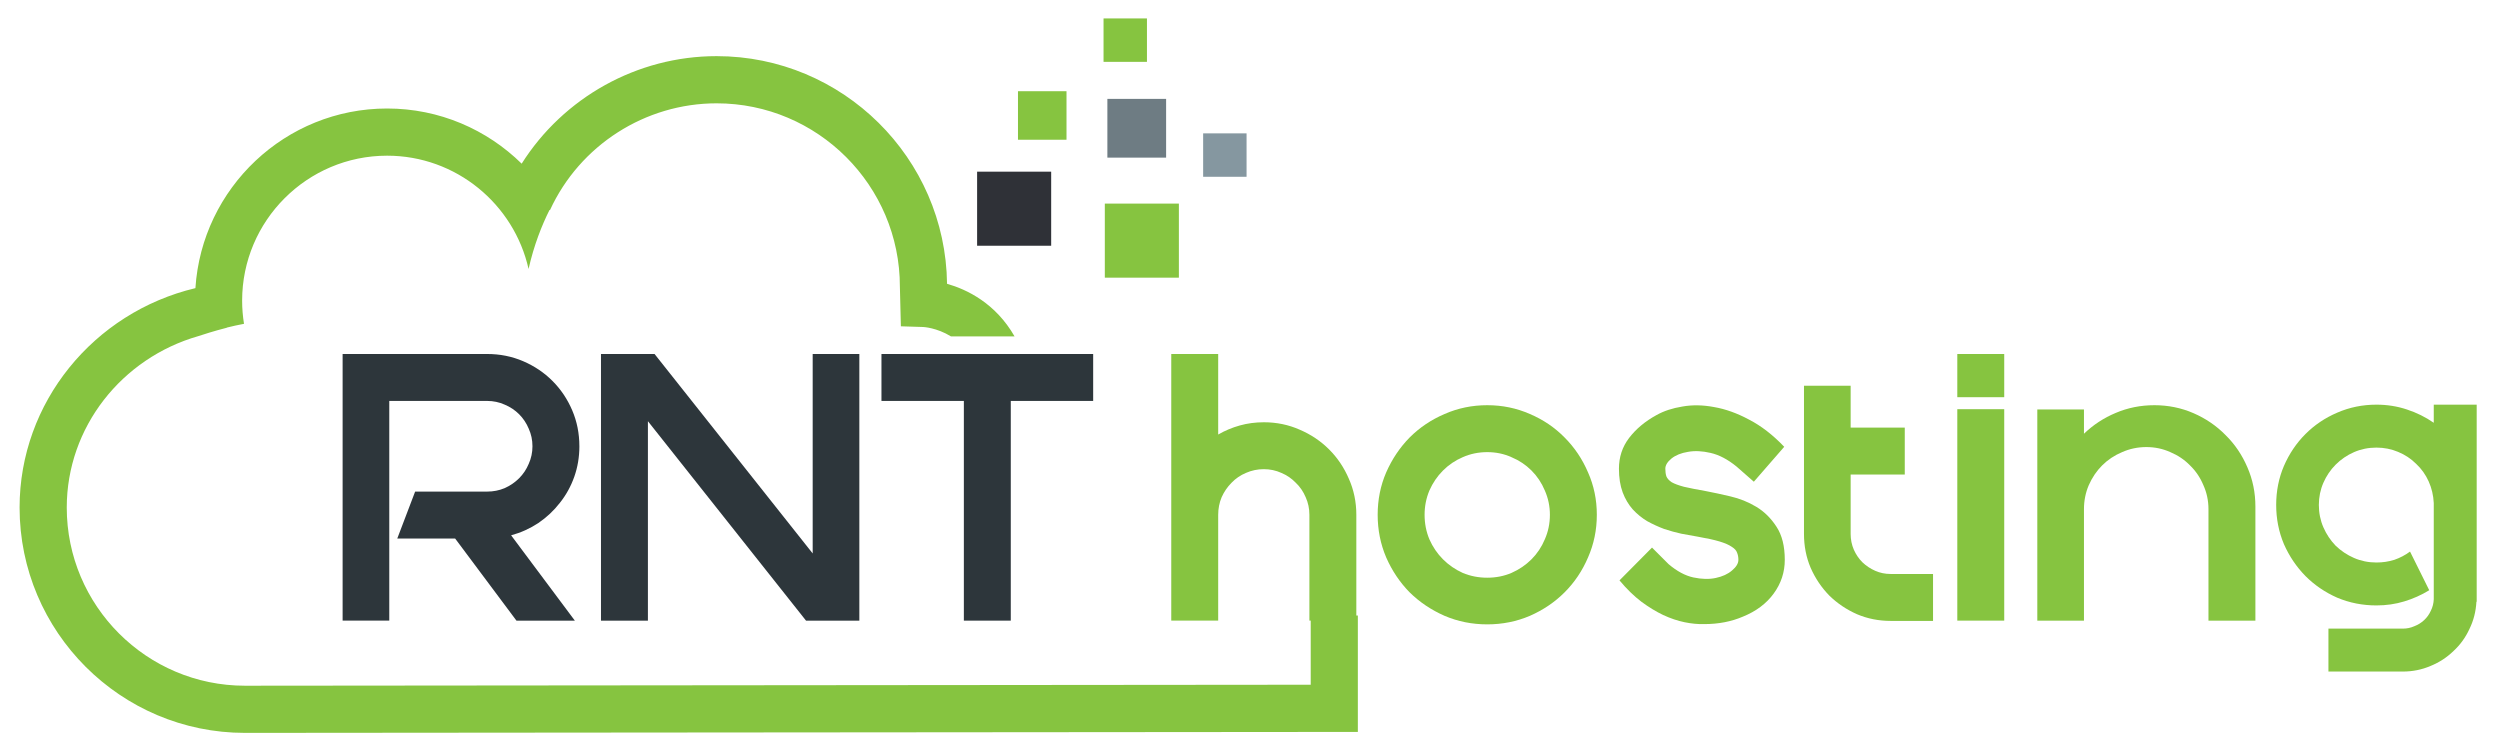 <?xml version="1.0" encoding="UTF-8" standalone="no"?>
<!-- Created with Inkscape (http://www.inkscape.org/) -->

<svg
   width="270"
   height="80"
   viewBox="0 0 71.437 21.167"
   version="1.1"
   id="svg3757"
   inkscape:export-filename="C:\Users\Nika\Desktop\RNThosting_logo_270px_v1.png"
   inkscape:export-xdpi="96"
   inkscape:export-ydpi="96"
   inkscape:version="1.1.2 (b8e25be833, 2022-02-05)"
   sodipodi:docname="RNThosting_logo_270px_v1.svg"
   xmlns:inkscape="http://www.inkscape.org/namespaces/inkscape"
   xmlns:sodipodi="http://sodipodi.sourceforge.net/DTD/sodipodi-0.dtd"
   xmlns="http://www.w3.org/2000/svg"
   xmlns:svg="http://www.w3.org/2000/svg">
  <sodipodi:namedview
     id="namedview3759"
     pagecolor="#ffffff"
     bordercolor="#666666"
     borderopacity="1.0"
     inkscape:pageshadow="2"
     inkscape:pageopacity="0.0"
     inkscape:pagecheckerboard="0"
     inkscape:document-units="mm"
     showgrid="false"
     units="px"
     showguides="true"
     inkscape:guide-bbox="true"
     inkscape:zoom="2.8284271"
     inkscape:cx="99.171726"
     inkscape:cy="56.214989"
     inkscape:window-width="1920"
     inkscape:window-height="1017"
     inkscape:window-x="-8"
     inkscape:window-y="-8"
     inkscape:window-maximized="1"
     inkscape:current-layer="layer1">
    <sodipodi:guide
       position="9.806,6.1"
       orientation="1,0"
       id="guide3945" />
    <sodipodi:guide
       position="10.108,11.228"
       orientation="0,-1"
       id="guide3947" />
    <sodipodi:guide
       position="11.66,9.886"
       orientation="0,-1"
       id="guide3949" />
    <sodipodi:guide
       position="11.141,9.84"
       orientation="1,0"
       id="guide3951" />
    <sodipodi:guide
       position="11.83,5.947"
       orientation="0,-1"
       id="guide3953" />
    <sodipodi:guide
       position="11.059,3.597"
       orientation="0,-1"
       id="guide3955" />
    <sodipodi:guide
       position="17.2,6.521"
       orientation="1,0"
       id="guide6879" />
    <sodipodi:guide
       position="18.545,6.594"
       orientation="1,0"
       id="guide6961" />
    <sodipodi:guide
       position="23.26,6.784"
       orientation="1,0"
       id="guide6963" />
    <sodipodi:guide
       position="24.596,6.67"
       orientation="1,0"
       id="guide6965" />
  </sodipodi:namedview>
  <defs
     id="defs3754">
    <clipPath
       clipPathUnits="userSpaceOnUse"
       id="clipPath22">
      <path
         d="M 0,400 H 600 V 0 H 0 Z"
         id="path20" />
    </clipPath>
  </defs>
  <g
     inkscape:label="Layer 1"
     inkscape:groupmode="layer"
     id="layer1">
    <g
       id="g8"
       inkscape:label="RNThosting_Logotip"
       transform="matrix(0.284,0,0,-0.284,0.083,113.623)">
      <g
         aria-label="RNT
hosting"
         transform="scale(1,-1)"
         id="text14"
         style="font-weight:bold;font-size:26.827px;font-family:Quantify;-inkscape-font-specification:QuantifyBold;fill:#79ca2a;stroke-width:0.667">
        <path
           d="m 58.001,-355.179 q 0,1.61 -0.51,3.058 -0.51,1.449 -1.449,2.629 -0.912,1.18 -2.173,2.039 -1.261,0.832 -2.736,1.234 l 6.412,8.585 h -5.875 l -6.17,-8.263 h -5.822 l 1.797,-4.722 h 7.243 q 0.939,0 1.771,-0.349 0.832,-0.376 1.449,-0.993 0.617,-0.617 0.966,-1.449 0.376,-0.832 0.376,-1.771 0,-0.939 -0.376,-1.771 -0.349,-0.832 -0.966,-1.449 -0.617,-0.617 -1.449,-0.966 Q 49.658,-359.74 48.719,-359.74 h -9.846 v 5.124 3.997 4.722 2.119 6.143 h -4.695 v -8.263 -2.361 -16.204 h 14.54 q 1.932,0 3.622,0.724 1.69,0.724 2.951,1.985 1.261,1.261 1.985,2.951 0.724,1.69 0.724,3.622 z"
           style="fill:#2d363b"
           id="path14379" />
        <path
           d="m 86.17,-337.634 h -5.365 l -15.909,-20.067 v 20.067 h -4.722 v -26.827 h 5.392 l 15.909,20.067 v -20.067 h 4.695 v 26.827 z"
           style="fill:#2d363b"
           id="path14381" />
        <path
           d="m 109.697,-364.462 v 4.722 h -8.29 v 22.106 H 96.686 V -359.74 h -8.29 v -4.722 h 21.301 z"
           style="fill:#2d363b"
           id="path14383" />
        <path
           d="m 126.867,-357.594 q 1.932,0 3.622,0.751 1.69,0.724 2.951,1.985 1.261,1.261 1.985,2.951 0.751,1.69 0.751,3.622 v 10.65 h -4.722 v -10.65 q 0,-0.939 -0.376,-1.771 -0.349,-0.832 -0.993,-1.449 -0.617,-0.644 -1.449,-0.993 -0.832,-0.376 -1.771,-0.376 -0.939,0 -1.797,0.376 -0.832,0.349 -1.449,0.993 -0.617,0.617 -0.993,1.449 -0.349,0.832 -0.349,1.771 v 10.65 h -4.722 v -26.827 h 4.722 v 8.102 q 1.019,-0.59 2.173,-0.912 1.154,-0.322 2.414,-0.322 z"
           style="fill:#86c440"
           id="path14385" />
        <path
           d="m 149.348,-337.259 q -2.28,0 -4.292,-0.858 -2.012,-0.885 -3.514,-2.361 -1.476,-1.502 -2.361,-3.514 -0.858,-2.012 -0.858,-4.292 0,-2.28 0.858,-4.266 0.885,-2.012 2.361,-3.514 1.502,-1.502 3.514,-2.361 2.012,-0.885 4.292,-0.885 2.28,0 4.292,0.885 2.012,0.858 3.488,2.361 1.502,1.502 2.361,3.514 0.885,1.985 0.885,4.266 0,2.28 -0.885,4.292 -0.858,2.012 -2.361,3.514 -1.476,1.476 -3.488,2.361 -2.012,0.858 -4.292,0.858 z m 0,-17.33 q -1.315,0 -2.468,0.51 -1.127,0.483 -1.985,1.341 -0.858,0.858 -1.368,2.012 -0.483,1.154 -0.483,2.441 0,1.315 0.483,2.468 0.51,1.154 1.368,2.012 0.858,0.858 1.985,1.368 1.154,0.483 2.468,0.483 1.315,0 2.441,-0.483 1.154,-0.51 2.012,-1.368 0.858,-0.858 1.341,-2.012 0.51,-1.154 0.51,-2.468 0,-1.288 -0.51,-2.441 -0.483,-1.154 -1.341,-2.012 -0.858,-0.858 -2.012,-1.341 -1.127,-0.51 -2.441,-0.51 z"
           style="fill:#86c440"
           id="path14387" />
        <path
           d="m 171.185,-337.286 q -0.939,0.027 -1.985,-0.188 -1.046,-0.215 -2.146,-0.724 -1.073,-0.51 -2.2,-1.341 -1.127,-0.858 -2.2,-2.146 l 3.273,-3.3 1.663,1.663 q 1.261,1.073 2.495,1.341 1.261,0.268 2.253,0.054 1.019,-0.215 1.636,-0.751 0.644,-0.537 0.644,-1.073 0,-0.402 -0.134,-0.724 -0.107,-0.322 -0.537,-0.59 -0.429,-0.295 -1.234,-0.537 -0.805,-0.241 -2.2,-0.483 -0.751,-0.134 -1.636,-0.295 -0.858,-0.188 -1.744,-0.483 -0.858,-0.322 -1.69,-0.778 -0.805,-0.483 -1.449,-1.18 -0.644,-0.724 -1.019,-1.717 -0.376,-1.019 -0.376,-2.388 0,-1.744 1.019,-3.085 1.046,-1.368 2.763,-2.307 1.1,-0.617 2.602,-0.858 1.502,-0.268 3.192,0.054 1.717,0.295 3.514,1.261 1.824,0.939 3.541,2.736 l -3.058,3.514 -1.744,-1.529 q -1.315,-1.073 -2.602,-1.368 -1.261,-0.295 -2.28,-0.107 -1.019,0.161 -1.663,0.671 -0.617,0.51 -0.617,1.019 0,0.456 0.107,0.778 0.134,0.322 0.537,0.59 0.429,0.241 1.234,0.456 0.805,0.188 2.173,0.429 1.127,0.215 2.495,0.537 1.395,0.322 2.602,1.046 1.207,0.724 2.039,2.012 0.832,1.261 0.832,3.327 0,1.878 -1.127,3.407 -1.1,1.502 -3.085,2.307 -1.744,0.751 -3.89,0.751 z"
           style="fill:#86c440"
           id="path14389" />
        <path
           d="m 194.203,-342.329 v 4.722 h -4.266 q -1.797,0 -3.38,-0.671 -1.583,-0.698 -2.79,-1.878 -1.18,-1.207 -1.878,-2.79 -0.671,-1.583 -0.671,-3.407 v -14.916 h 4.695 v 4.212 h 5.446 v 4.722 h -5.446 v 5.982 q 0,0.832 0.322,1.583 0.322,0.724 0.858,1.261 0.563,0.537 1.288,0.858 0.724,0.322 1.556,0.322 z"
           style="fill:#86c440"
           id="path14391" />
        <path
           d="m 201.366,-364.462 v 4.346 h -4.722 v -4.346 h 4.722 z m -4.722,26.827 h 4.722 v -21.274 h -4.722 v 21.274 z"
           style="fill:#86c440"
           id="path14393" />
        <path
           d="m 216.47,-359.311 q 2.093,0 3.944,0.805 1.851,0.805 3.219,2.2 1.395,1.368 2.2,3.246 0.805,1.851 0.805,3.944 v 11.482 h -4.722 v -7.834 -3.38 q 0,-1.288 -0.51,-2.414 -0.483,-1.154 -1.341,-1.985 -0.832,-0.858 -1.985,-1.341 -1.127,-0.51 -2.414,-0.51 -1.288,0 -2.441,0.51 -1.154,0.483 -2.012,1.341 -0.832,0.832 -1.341,1.985 -0.483,1.127 -0.483,2.414 v 3.38 7.834 h -4.695 v -21.247 h 4.695 v 2.441 q 1.395,-1.341 3.192,-2.093 1.824,-0.778 3.89,-0.778 z"
           style="fill:#86c440"
           id="path14395" />
        <path
           d="m 248.904,-359.364 v 10.087 9.336 0.402 h -0.027 q -0.081,1.476 -0.698,2.736 -0.59,1.288 -1.61,2.227 -0.993,0.966 -2.307,1.502 -1.315,0.563 -2.79,0.563 h -7.485 v -4.319 h 7.485 q 0.617,0 1.154,-0.241 0.563,-0.215 0.993,-0.617 0.429,-0.402 0.671,-0.939 0.268,-0.537 0.295,-1.154 v 0.027 -0.054 -1.18 -8.477 q -0.054,-1.154 -0.51,-2.173 -0.456,-1.019 -1.261,-1.771 -0.778,-0.778 -1.824,-1.207 -1.019,-0.429 -2.173,-0.429 -1.207,0 -2.253,0.456 -1.046,0.456 -1.851,1.261 -0.778,0.778 -1.234,1.824 -0.456,1.046 -0.456,2.227 0,1.207 0.456,2.253 0.456,1.046 1.234,1.851 0.805,0.778 1.851,1.234 1.046,0.456 2.253,0.456 0.939,0 1.797,-0.268 0.858,-0.295 1.583,-0.832 l 1.932,3.89 q -1.18,0.724 -2.522,1.127 -1.315,0.402 -2.79,0.402 -2.093,0 -3.944,-0.778 -1.824,-0.805 -3.192,-2.173 -1.368,-1.395 -2.173,-3.219 -0.778,-1.851 -0.778,-3.944 0,-2.093 0.778,-3.917 0.805,-1.851 2.173,-3.219 1.368,-1.368 3.192,-2.146 1.851,-0.805 3.944,-0.805 1.61,0 3.058,0.483 1.476,0.483 2.71,1.341 v -1.824 z"
           style="fill:#86c440"
           id="path14397" />
      </g>
      <g
         id="g16"
         transform="matrix(0.667,0,0,0.667,-74.118,227.238)">
        <g
           id="g18"
           clip-path="url(#clipPath22)">
          <g
             id="g24"
             transform="translate(308.402,166.287)">
            <path
               d="m 0,0 v -10.444 l -160.773,-0.149 c -14.821,0 -26.879,12.057 -26.879,26.878 0,12.098 8.279,22.546 19.856,25.861 0.686,0.229 2.374,0.772 4.297,1.265 l -0.003,0.021 c 0.842,0.208 1.726,0.406 2.588,0.567 -0.183,1.138 -0.282,2.306 -0.282,3.495 0,12.059 9.811,21.869 21.871,21.869 10.416,0 19.15,-7.322 21.337,-17.089 0.811,3.605 2.008,6.599 3.16,8.903 l 0.067,-0.031 c 4.499,9.791 14.367,16.116 25.137,16.116 15.246,0 27.65,-12.404 27.65,-27.649 l 0.15,-5.989 3.361,-0.104 c 0.034,-0.001 2.041,-0.091 4.2,-1.421 h 9.59 c -2.868,5.013 -7.19,7.086 -10.187,7.939 -0.227,18.976 -15.736,34.341 -34.764,34.341 -11.994,0 -23.093,-6.242 -29.405,-16.221 -5.232,5.143 -12.397,8.322 -20.296,8.322 -15.349,0 -27.943,-11.992 -28.92,-27.097 -15.368,-3.669 -26.524,-17.264 -26.524,-33.098 0,-18.745 15.25,-33.994 33.999,-33.994 l 167.879,0.147 v 17.553 z"
               style="fill:#86c440;fill-opacity:1;fill-rule:nonzero;stroke:none"
               id="path26" />
          </g>
          <path
             d="m 269.25,222.064 h -11.173 v 11.174 h 11.173 z"
             style="fill:#2f3137;fill-opacity:1;fill-rule:nonzero;stroke:none"
             id="path28" />
          <path
             d="m 288.515,217.248 h -11.173 v 11.174 h 11.173 z"
             style="fill:#86c440;fill-opacity:1;fill-rule:nonzero;stroke:none"
             id="path30" />
          <path
             d="m 277.728,244.218 h 8.861 v -8.862 h -8.861 z"
             style="fill:#6e7c83;fill-opacity:1;fill-rule:nonzero;stroke:none"
             id="path32" />
          <path
             d="m 264.242,245.375 h 7.321 v -7.32 h -7.321 z"
             style="fill:#86c440;fill-opacity:1;fill-rule:nonzero;stroke:none"
             id="path34" />
          <path
             d="m 277.149,256.354 h 6.549 v -6.55 h -6.549 z"
             style="fill:#86c440;fill-opacity:1;fill-rule:nonzero;stroke:none"
             id="path36" />
          <path
             d="m 292.175,239.017 h 6.55 v -6.55 h -6.55 z"
             style="fill:#8597a0;fill-opacity:1;fill-rule:nonzero;stroke:none"
             id="path38" />
        </g>
      </g>
    </g>
  </g>
  <g
     inkscape:groupmode="layer"
     id="layer2"
     inkscape:label="Layer 2" />
</svg>
